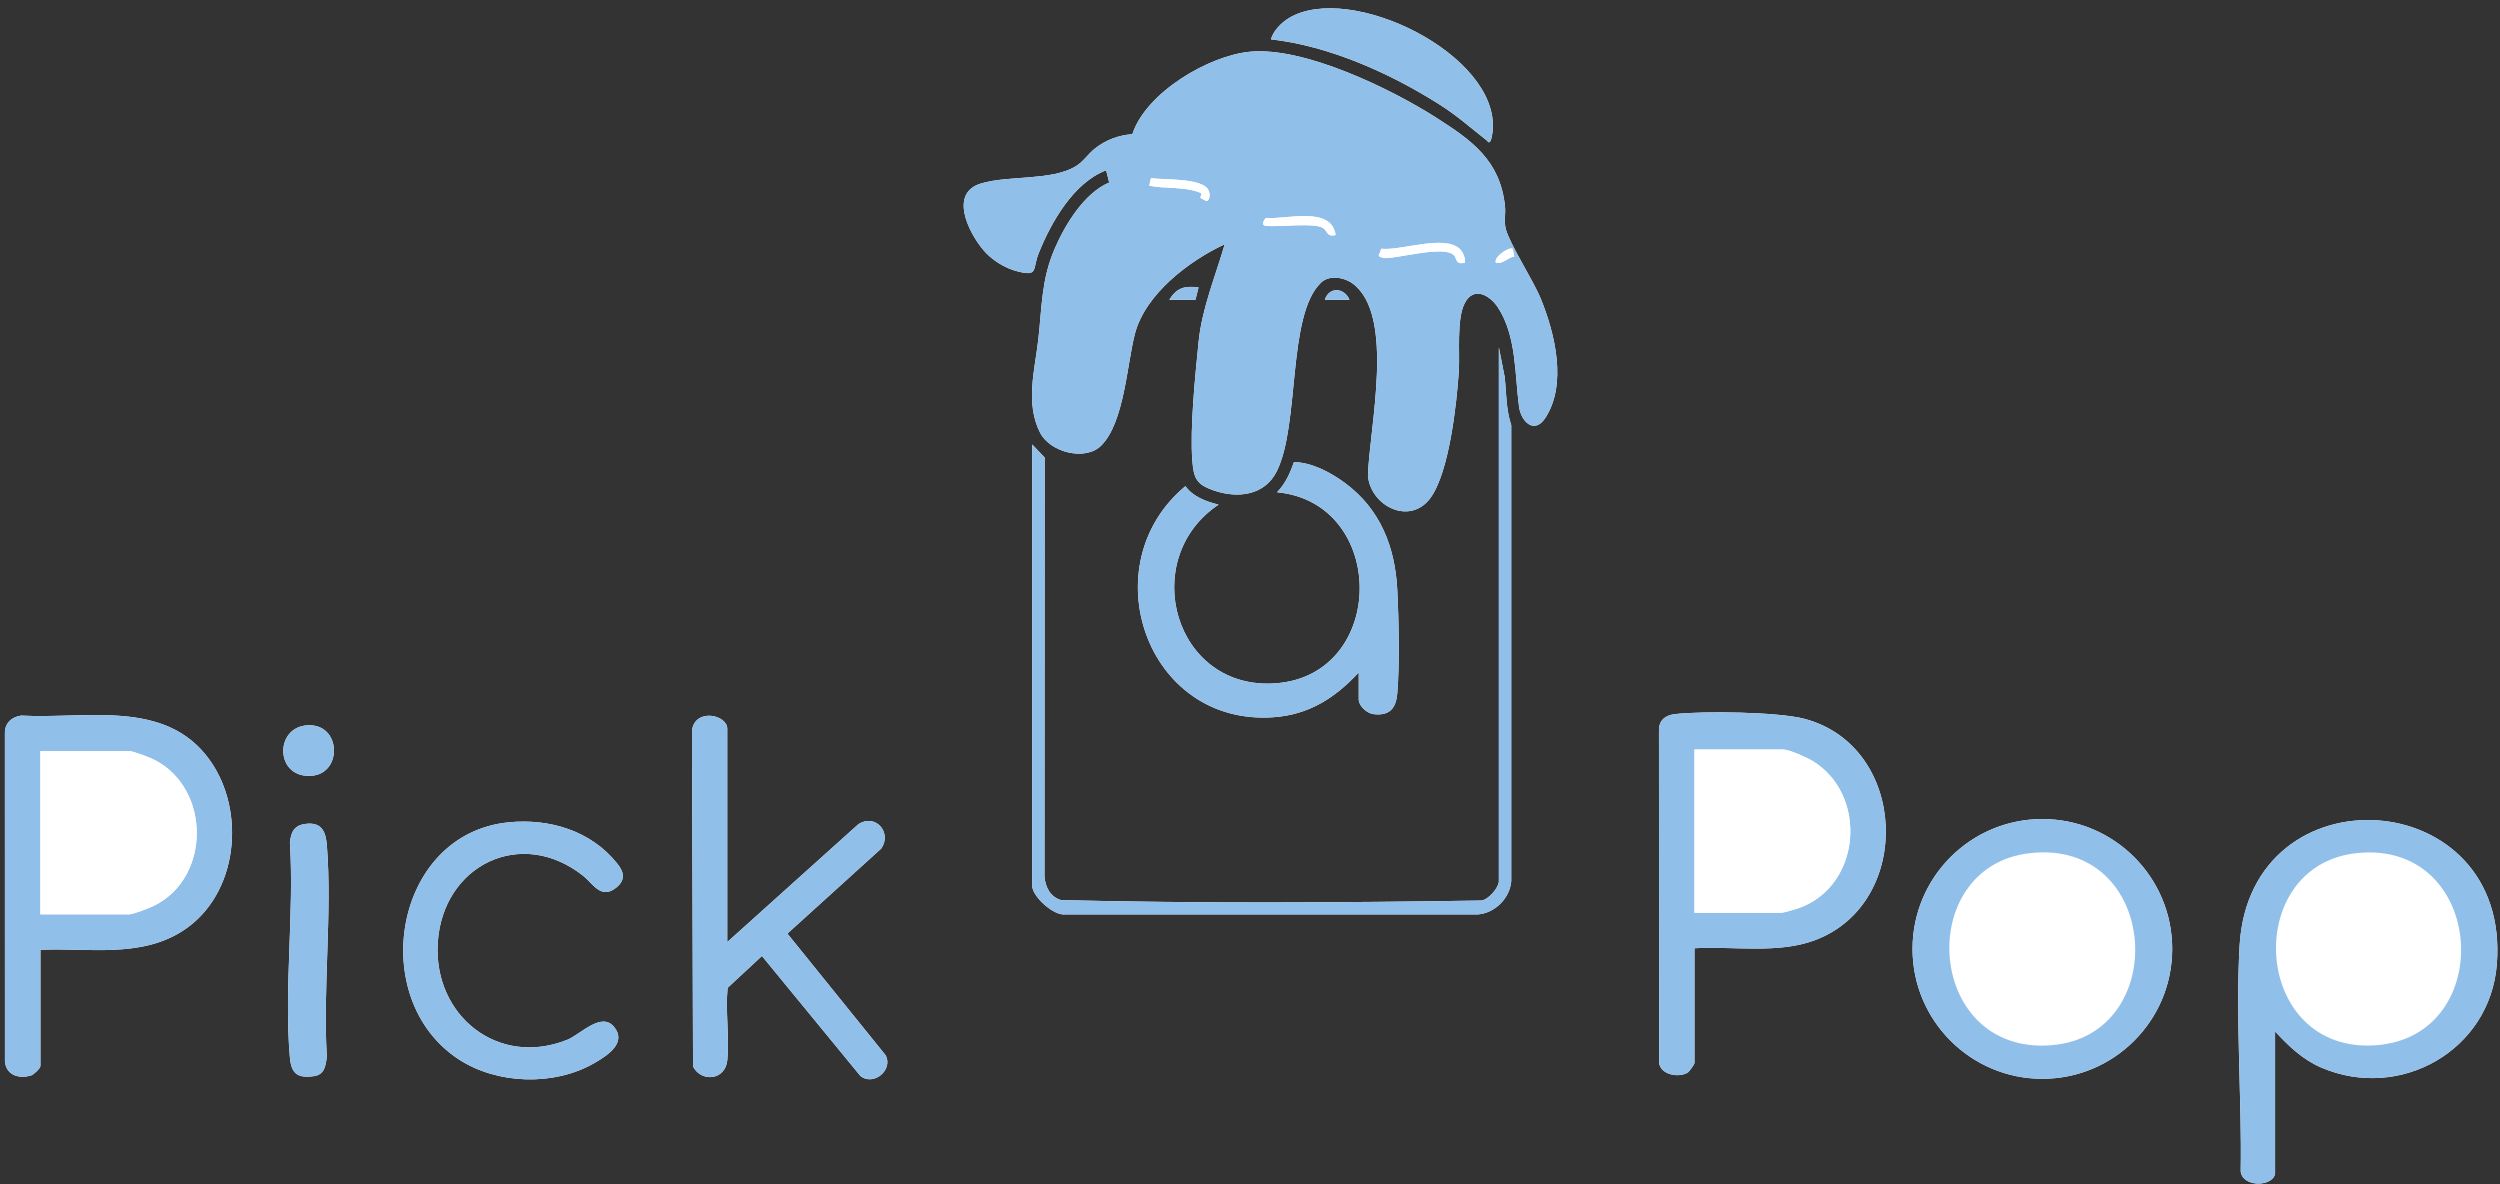 <svg width="171" height="81" viewBox="0 0 171 81" fill="none" xmlns="http://www.w3.org/2000/svg">
<rect x="0" y="0" width="171" height="81" fill="#333333" stroke="none"/>
<g clip-path="url(#clip0_3217_118)">
<path d="M86.933 2.691C90.947 3.146 95.118 5.021 98.511 7.179C99.701 7.937 100.596 8.746 101.68 9.594C101.78 9.672 101.828 9.84 101.945 9.649C102.018 9.53 102.085 9.123 102.1 8.961C102.58 3.723 92.322 -1.271 88.162 1.236C87.651 1.544 87.089 2.108 86.933 2.693V2.691ZM83.771 16.706C83.132 18.911 82.211 21.092 81.982 23.397C81.753 25.691 81.384 29.289 81.555 31.514C81.648 32.722 81.843 33.135 83.004 33.541C84.635 34.109 86.499 33.912 87.334 32.229C88.928 29.02 88.025 21.593 90.351 19.336C90.908 18.796 91.925 18.953 92.517 19.39C95.474 21.572 93.638 29.367 93.567 32.564C93.786 34.64 96.43 35.946 97.825 34.082C99.13 32.337 99.639 27.59 99.782 25.398C99.865 24.137 99.619 21.846 100.184 20.742C100.787 19.563 101.899 20.175 102.461 21.035C103.732 22.976 103.61 25.627 103.901 27.813C104.037 28.832 104.943 29.747 105.704 28.58C107.209 26.273 106.352 22.785 105.386 20.428C104.854 19.129 103.272 16.713 102.993 15.656C102.865 15.167 102.993 14.623 102.943 14.126C102.623 10.969 100.659 9.589 98.195 8.022C95.097 6.052 89.198 3.193 85.512 3.537C82.671 3.802 78.389 6.33 77.454 9.175C76.499 9.252 75.621 9.574 74.873 10.176C74.406 10.551 74.087 11.075 73.557 11.389C71.884 12.376 69.037 11.983 67.126 12.542C64.904 13.192 66.236 15.866 67.236 17.073C67.825 17.784 68.737 18.352 69.634 18.572C71.044 18.918 70.605 18.416 71.05 17.31C71.904 15.189 73.434 12.493 75.659 11.649L75.868 12.484C74.151 13.217 72.857 15.354 72.135 17.026C71.233 19.113 71.27 20.974 71.024 23.184C70.792 25.266 70.108 27.578 71.144 29.6C71.836 30.952 74.261 31.567 75.344 30.456C76.905 28.854 77.083 24.923 77.627 22.834C78.332 20.122 81.328 17.84 83.771 16.706ZM79.979 20.5H81.77L81.981 19.658C81.012 19.545 80.512 19.673 79.979 20.5ZM92.304 20.5C91.952 19.676 90.924 19.586 90.619 20.5H92.304ZM70.603 30.404V60.592C70.603 61.301 72.056 62.651 72.864 62.545H101.105C102.267 62.441 103.266 61.443 103.369 60.28V29.081C103.015 28.029 103.036 26.93 102.93 25.833L102.522 23.765V60.274C102.522 60.71 101.81 61.551 101.316 61.597C91.767 61.744 82.118 61.802 72.576 61.567C71.84 61.348 71.507 60.693 71.442 59.963L71.455 31.295L70.603 30.403V30.404ZM92.936 45.998V47.842C92.936 48.277 93.49 48.791 93.934 48.845C95.03 48.98 95.484 48.47 95.573 47.425C95.742 45.444 95.675 42.378 95.574 40.357C95.429 37.43 94.419 34.84 92.022 33.057C91.051 32.334 89.719 31.618 88.505 31.611C88.233 32.382 87.923 33.073 87.352 33.67C94.902 34.393 94.888 46.142 87.297 46.736C80.299 47.284 77.8 38.222 83.348 34.517C82.517 34.315 81.581 33.971 81.083 33.253C74.641 38.591 78.35 49.66 87.092 49.06C89.526 48.894 91.323 47.736 92.934 46L92.936 45.998ZM115.901 64.859C118.564 64.708 121.612 65.257 124.145 64.307C130.906 61.773 130.525 51.044 123.425 49.167C121.629 48.691 116.489 48.625 114.583 48.842C113.925 48.917 113.479 49.245 113.472 49.943L113.483 72.701C113.589 73.519 114.811 73.725 115.414 73.38C115.549 73.303 115.9 72.8 115.9 72.707V64.857L115.901 64.859ZM2.763 64.964C6.066 64.823 9.63 65.55 12.55 63.638C16.286 61.19 16.863 55.491 14.332 51.969C11.325 47.784 5.881 49.196 1.444 48.947C0.798 49.037 0.319 49.471 0.335 50.156L0.337 72.606C0.429 73.56 1.311 73.81 2.137 73.557C2.312 73.503 2.764 73.065 2.764 72.919V64.964H2.763ZM49.745 64.438V49.844C49.745 48.891 47.553 48.404 47.332 49.959L47.404 72.944C47.958 74.044 49.619 73.908 49.75 72.502C49.895 70.931 49.615 69.161 49.768 67.568L52.117 65.388L58.859 73.604C59.745 74.301 61.094 73.202 60.586 72.191L53.857 63.858L60.283 58.034C61.029 56.924 59.863 55.618 58.706 56.381L49.747 64.436L49.745 64.438ZM21.068 49.609C18.733 49.701 18.801 53.3 21.357 53.059C23.422 52.864 23.341 49.52 21.068 49.609ZM148.579 64.906C148.579 60.001 144.603 56.023 139.698 56.023C134.793 56.023 130.817 60.001 130.817 64.906C130.817 69.812 134.793 73.79 139.698 73.79C144.603 73.79 148.579 69.812 148.579 64.906ZM155.615 80.295V70.549C156.533 71.543 157.508 72.479 158.778 73.023C164.162 75.331 170.316 71.853 170.783 65.963C171.763 53.6 153.874 52.481 153.187 64.696C152.905 69.719 153.347 75.075 153.264 80.117C153.375 81.213 155.424 81.196 155.615 80.294V80.295ZM34.766 56.249C26.927 57.047 25.063 68.313 31.361 72.448C34.015 74.189 37.93 74.301 40.679 72.699C41.528 72.205 42.902 71.333 41.999 70.237C41.127 69.179 39.7 70.763 38.789 71.126C34.054 73.015 29.638 69.459 29.943 64.491C30.27 59.18 35.643 56.53 39.894 59.91C40.574 60.452 41.115 61.558 42.165 60.7C42.803 60.179 42.678 59.641 42.216 59.063C40.424 56.818 37.572 55.964 34.766 56.249ZM20.965 56.347C20.146 56.429 19.906 56.871 19.829 57.642C20.13 62.377 19.424 67.616 19.824 72.29C19.92 73.406 20.307 73.77 21.465 73.609C22.205 73.505 22.268 72.916 22.354 72.285C22.081 67.596 22.723 62.487 22.36 57.848C22.288 56.934 22.04 56.241 20.965 56.346V56.347Z" fill="white"/>
<path d="M83.772 16.706C81.329 17.839 78.332 20.122 77.628 22.834C77.084 24.924 76.906 28.855 75.345 30.455C74.261 31.567 71.836 30.951 71.145 29.6C70.11 27.577 70.793 25.265 71.025 23.184C71.271 20.973 71.234 19.113 72.136 17.025C72.858 15.354 74.153 13.216 75.87 12.484L75.66 11.648C73.434 12.492 71.906 15.189 71.051 17.31C70.606 18.415 71.045 18.916 69.635 18.572C68.738 18.352 67.826 17.784 67.237 17.073C66.237 15.866 64.905 13.193 67.127 12.542C69.037 11.982 71.885 12.375 73.558 11.388C74.088 11.075 74.407 10.55 74.874 10.175C75.622 9.574 76.499 9.251 77.455 9.174C78.39 6.329 82.671 3.802 85.513 3.536C89.199 3.193 95.098 6.051 98.196 8.022C100.66 9.588 102.624 10.969 102.944 14.126C102.994 14.622 102.866 15.166 102.994 15.655C103.272 16.712 104.855 19.129 105.387 20.427C106.353 22.785 107.21 26.272 105.705 28.58C104.944 29.745 104.038 28.831 103.902 27.813C103.611 25.626 103.733 22.975 102.462 21.034C101.9 20.175 100.788 19.562 100.185 20.741C99.62 21.846 99.866 24.136 99.784 25.398C99.64 27.589 99.131 32.337 97.826 34.082C96.431 35.946 93.788 34.639 93.568 32.564C93.639 29.366 95.476 21.572 92.518 19.39C91.925 18.952 90.909 18.796 90.352 19.336C88.025 21.593 88.929 29.02 87.335 32.228C86.5 33.911 84.636 34.108 83.005 33.54C81.844 33.135 81.649 32.722 81.556 31.513C81.384 29.289 81.754 25.692 81.983 23.397C82.212 21.09 83.133 18.909 83.772 16.706ZM82.107 13.529C82.12 13.551 82.519 13.764 82.558 13.757C82.786 13.586 82.765 13.26 82.663 13.02C82.293 12.15 79.559 12.311 78.728 12.188L78.609 12.701C79.76 12.93 80.984 12.745 82.091 13.177C82.26 13.255 82.082 13.485 82.107 13.529ZM91.357 16.073C91.063 14.064 88.003 15.022 86.583 14.911C86.447 15.06 86.247 15.398 86.563 15.441C87.435 15.563 89.903 15.195 90.511 15.604C90.799 15.798 90.764 16.234 91.358 16.073H91.357ZM100.206 17.969C100.236 17.653 100.072 17.236 99.84 17.019C98.775 16.027 95.824 17.167 94.477 17.015L94.307 17.487C94.315 17.585 94.673 17.656 94.78 17.655C95.757 17.643 98.726 16.8 99.423 17.436C99.682 17.672 99.515 18.127 100.206 17.969ZM103.469 17.023C103.273 16.843 102.162 17.549 102.314 17.97C102.828 18.08 103.103 17.622 103.576 17.544L103.469 17.023Z" fill="#90BFE9"/>
<path d="M155.616 80.295C155.424 81.197 153.375 81.213 153.264 80.118C153.349 75.077 152.906 69.72 153.188 64.696C153.873 52.481 171.763 53.601 170.783 65.964C170.316 71.853 164.162 75.332 158.778 73.024C157.509 72.48 156.533 71.544 155.616 70.549V80.296V80.295ZM161.178 58.356C153.279 59.217 154.031 72.112 162.515 71.495C170.9 70.885 170.04 57.391 161.178 58.356Z" fill="#90BFE9"/>
<path d="M2.763 64.964V72.919C2.763 73.065 2.311 73.504 2.136 73.556C1.31 73.809 0.429 73.56 0.337 72.605L0.334 50.156C0.318 49.471 0.797 49.036 1.443 48.946C5.881 49.196 11.324 47.784 14.331 51.969C16.862 55.49 16.284 61.19 12.549 63.637C9.629 65.55 6.065 64.823 2.762 64.964H2.763ZM2.763 62.54H8.82C9.116 62.54 10.224 62.106 10.544 61.947C14.447 60.017 14.412 53.914 10.544 51.965C10.23 51.807 9.111 51.371 8.82 51.371H2.763V62.54Z" fill="#90BFE9"/>
<path d="M115.902 64.859V72.709C115.902 72.801 115.551 73.305 115.416 73.382C114.813 73.725 113.591 73.52 113.485 72.703L113.474 49.945C113.481 49.246 113.927 48.919 114.585 48.844C116.491 48.627 121.63 48.693 123.426 49.169C130.526 51.046 130.907 61.773 124.147 64.309C121.612 65.259 118.566 64.71 115.903 64.861L115.902 64.859ZM115.902 62.435H121.854C121.975 62.435 122.832 62.188 123.017 62.123C127.333 60.612 127.794 54.326 123.939 52.025C123.551 51.793 122.366 51.266 121.959 51.266H115.902V62.435Z" fill="#90BFE9"/>
<path d="M49.746 64.437L58.706 56.382C59.863 55.619 61.029 56.924 60.283 58.035L53.857 63.858L60.586 72.192C61.094 73.202 59.745 74.3 58.859 73.605L52.117 65.388L49.768 67.568C49.615 69.161 49.896 70.933 49.75 72.503C49.619 73.908 47.959 74.044 47.404 72.944L47.332 49.959C47.553 48.404 49.745 48.891 49.745 49.844V64.438L49.746 64.437Z" fill="#90BFE9"/>
<path d="M148.58 64.906C148.58 69.812 144.604 73.789 139.699 73.789C134.794 73.789 130.817 69.812 130.817 64.906C130.817 60 134.794 56.023 139.699 56.023C144.604 56.023 148.58 60 148.58 64.906ZM138.843 58.355C130.896 59.259 131.694 72.153 140.288 71.496C148.573 70.861 147.774 57.34 138.843 58.355Z" fill="#90BFE9"/>
<path d="M92.937 45.998C91.326 47.733 89.528 48.89 87.095 49.058C78.353 49.657 74.644 38.588 81.086 33.251C81.584 33.968 82.519 34.314 83.351 34.514C77.803 38.22 80.301 47.281 87.3 46.733C94.89 46.139 94.905 34.392 87.355 33.668C87.926 33.07 88.237 32.379 88.508 31.609C89.721 31.615 91.052 32.333 92.025 33.054C94.422 34.837 95.432 37.427 95.577 40.354C95.677 42.375 95.745 45.441 95.576 47.422C95.486 48.469 95.033 48.977 93.937 48.843C93.493 48.788 92.939 48.275 92.939 47.84V45.996L92.937 45.998Z" fill="#90BFE9"/>
<path d="M34.766 56.249C37.572 55.963 40.424 56.818 42.216 59.062C42.678 59.641 42.804 60.177 42.166 60.7C41.116 61.557 40.576 60.451 39.894 59.909C35.644 56.53 30.27 59.179 29.944 64.491C29.638 69.459 34.054 73.015 38.789 71.126C39.7 70.762 41.128 69.178 41.999 70.236C42.902 71.333 41.527 72.205 40.679 72.699C37.931 74.3 34.015 74.189 31.361 72.447C25.063 68.311 26.928 57.047 34.766 56.249Z" fill="#90BFE9"/>
<path d="M70.603 30.404L71.455 31.296L71.442 59.963C71.507 60.694 71.84 61.349 72.577 61.568C82.118 61.803 91.767 61.745 101.316 61.598C101.81 61.552 102.522 60.711 102.522 60.275V23.766L102.93 25.834C103.037 26.93 103.015 28.03 103.37 29.081V60.281C103.265 61.444 102.268 62.442 101.105 62.546H72.864C72.057 62.652 70.603 61.301 70.603 60.592V30.405V30.404Z" fill="#90BFE9"/>
<path d="M86.934 2.691C87.091 2.107 87.653 1.544 88.163 1.235C92.322 -1.274 102.58 3.721 102.101 8.959C102.086 9.121 102.019 9.528 101.946 9.647C101.83 9.838 101.781 9.672 101.681 9.592C100.597 8.744 99.702 7.935 98.512 7.177C95.119 5.02 90.948 3.144 86.934 2.69V2.691Z" fill="#90BFE9"/>
<path d="M20.965 56.347C22.042 56.24 22.29 56.935 22.36 57.848C22.724 62.487 22.082 67.597 22.355 72.286C22.27 72.916 22.205 73.506 21.466 73.609C20.308 73.77 19.919 73.408 19.825 72.291C19.424 67.617 20.131 62.377 19.83 57.643C19.907 56.871 20.147 56.428 20.965 56.348V56.347Z" fill="#90BFE9"/>
<path d="M21.068 49.609C23.342 49.519 23.424 52.862 21.357 53.058C18.801 53.3 18.733 49.701 21.068 49.609Z" fill="#90BFE9"/>
<path d="M79.98 20.499C80.513 19.673 81.013 19.544 81.981 19.657L81.77 20.499H79.98Z" fill="#90BFE9"/>
<path d="M92.305 20.499H90.619C90.925 19.586 91.953 19.675 92.305 20.499Z" fill="#90BFE9"/>
<path d="M100.206 17.969C99.515 18.127 99.681 17.673 99.423 17.436C98.726 16.8 95.757 17.643 94.78 17.655C94.672 17.656 94.314 17.585 94.307 17.487L94.477 17.015C95.823 17.168 98.775 16.029 99.84 17.019C100.072 17.235 100.236 17.652 100.206 17.969Z" fill="white"/>
<path d="M91.356 16.072C90.762 16.234 90.796 15.797 90.51 15.604C89.903 15.195 87.433 15.561 86.561 15.441C86.245 15.397 86.445 15.06 86.581 14.91C88.001 15.023 91.062 14.064 91.355 16.072H91.356Z" fill="white"/>
<path d="M82.107 13.529C82.082 13.483 82.26 13.255 82.091 13.177C80.984 12.745 79.76 12.929 78.609 12.701L78.727 12.188C79.558 12.311 82.294 12.15 82.663 13.02C82.765 13.26 82.786 13.585 82.558 13.756C82.518 13.764 82.118 13.551 82.107 13.529Z" fill="white"/>
<path d="M103.469 17.023L103.575 17.544C103.101 17.621 102.826 18.08 102.313 17.97C102.161 17.55 103.274 16.844 103.469 17.023Z" fill="white"/>
<path d="M2.763 62.541V51.372H8.82C9.111 51.372 10.23 51.807 10.544 51.965C14.413 53.915 14.447 60.018 10.544 61.947C10.224 62.105 9.116 62.541 8.82 62.541H2.763Z" fill="white"/>
<path d="M115.901 62.435V51.266H121.959C122.365 51.266 123.551 51.793 123.939 52.025C127.792 54.326 127.332 60.611 123.016 62.123C122.832 62.187 121.975 62.435 121.853 62.435H115.901Z" fill="white"/>
</g>
<defs>
<clipPath id="clip0_3217_118">
<rect width="170.487" height="80.388" fill="white" transform="translate(0.336 0.568)"/>
</clipPath>
</defs>
</svg>
